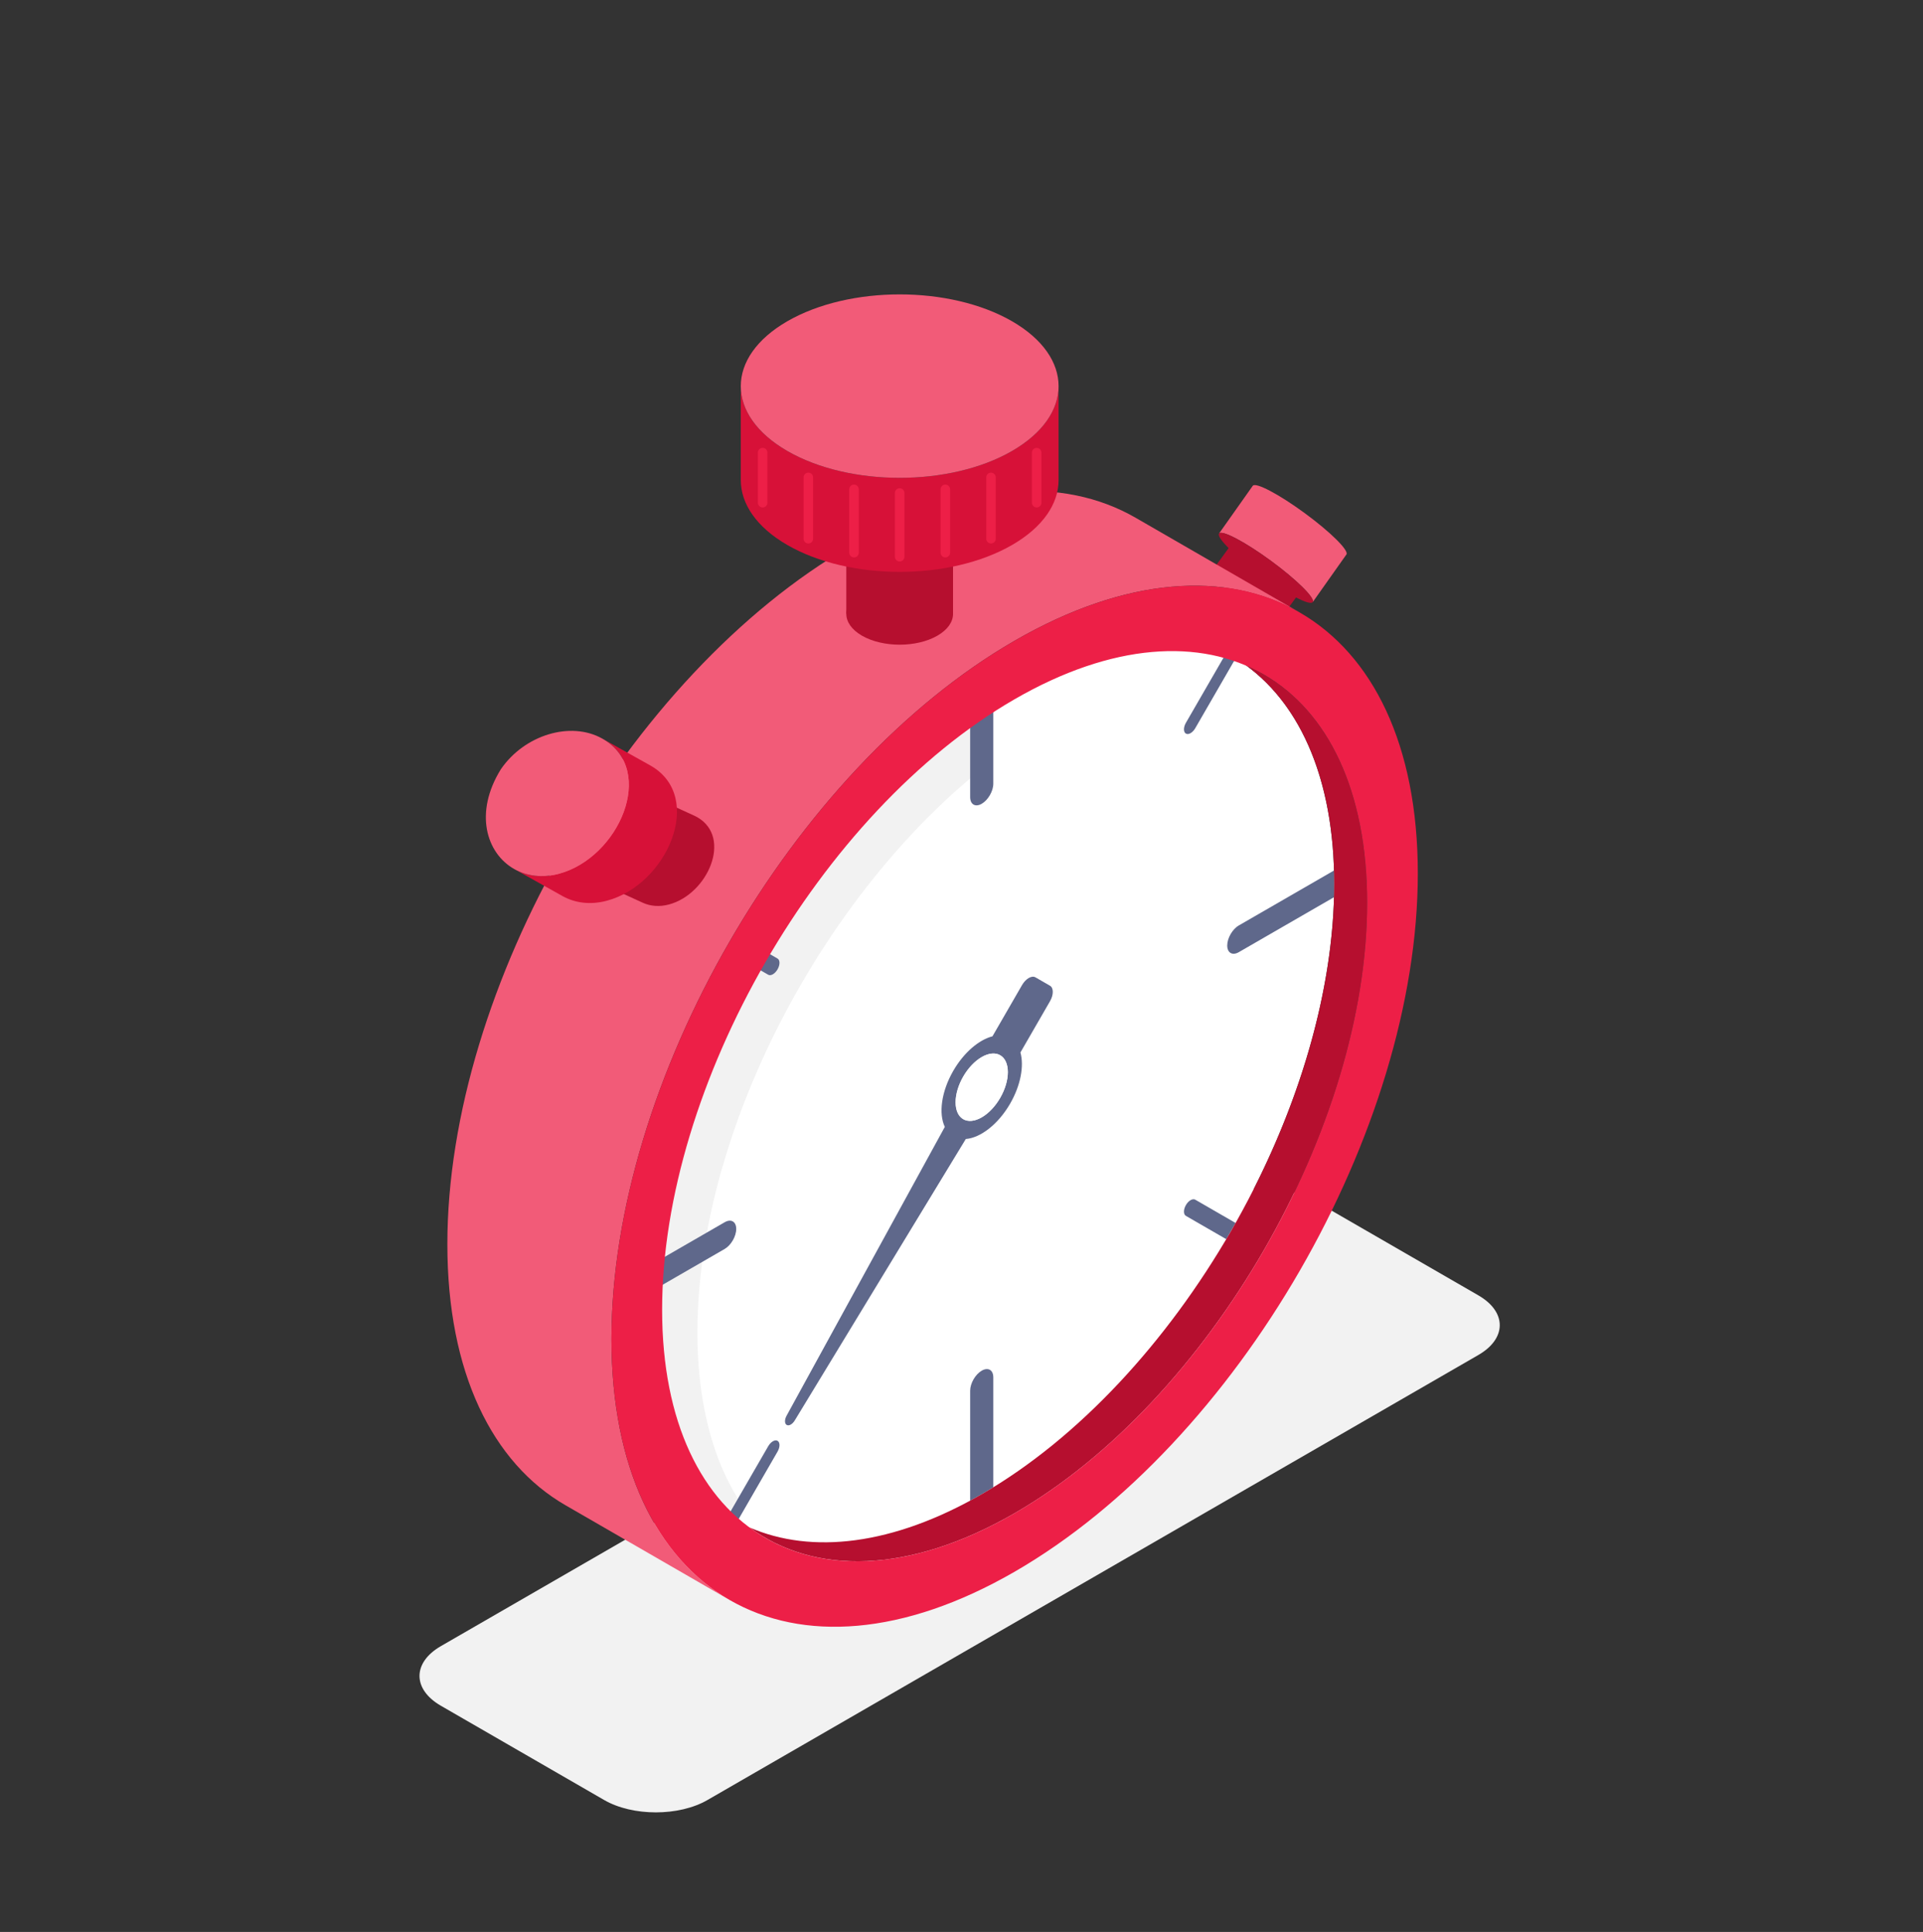 <svg width="209" height="210" viewBox="0 0 209 210" fill="none" xmlns="http://www.w3.org/2000/svg">
<rect x="0" y="0" width="209" height="210" fill="#333333" stroke="none"/>
<path d="M47.92 185.412L65.663 195.657C68.764 197.448 73.792 197.448 76.893 195.657L160.674 147.285C163.775 145.494 163.775 142.591 160.674 140.801L142.931 130.556C139.83 128.765 134.802 128.765 131.701 130.556L47.921 178.928C44.819 180.719 44.819 183.622 47.92 185.412Z" fill="#F2F2F2"/>
<path d="M79.61 165.094C64.649 156.457 64.65 128.448 79.611 102.535C94.572 76.623 118.828 62.619 133.789 71.257C148.749 79.895 148.749 107.903 133.788 133.816C118.827 159.728 94.571 173.732 79.61 165.094Z" fill="white"/>
<path d="M103.859 119.816C103.859 121.627 105.13 122.36 106.698 121.455C108.266 120.55 109.537 118.348 109.537 116.539C109.537 114.728 108.266 113.995 106.698 114.899C105.131 115.805 103.859 118.006 103.859 119.816Z" fill="white"/>
<path d="M104.967 123.807L86.383 154.39C86.136 154.807 85.745 155.029 85.502 154.888C85.26 154.749 85.257 154.299 85.493 153.877L102.687 122.49C101.999 121.044 102.304 118.651 103.607 116.394C104.761 114.395 106.398 113.022 107.866 112.644L111.079 107.077C111.482 106.379 112.136 106.002 112.538 106.235L114.119 107.147C114.522 107.38 114.523 108.134 114.119 108.832L110.906 114.399C111.311 115.859 110.94 117.963 109.787 119.962C108.484 122.219 106.563 123.68 104.967 123.807ZM108.704 114.701C107.596 114.062 105.798 115.099 104.69 117.019C103.582 118.939 103.582 121.014 104.69 121.655C105.798 122.294 107.596 121.257 108.704 119.337C109.813 117.416 109.813 115.341 108.704 114.701Z" fill="#5F688B"/>
<path d="M103.859 119.816C103.859 121.627 105.13 122.36 106.698 121.455C108.266 120.55 109.537 118.348 109.537 116.539C109.537 114.728 108.266 113.995 106.698 114.899C105.131 115.805 103.859 118.006 103.859 119.816Z" fill="white"/>
<mask id="mask0" mask-type="alpha" maskUnits="userSpaceOnUse" x="68" y="73" width="39" height="93">
<path d="M68.389 140.295C68.389 152.509 72.677 161.094 79.609 165.096L106.698 118.178V73.943C85.539 86.158 68.389 115.863 68.389 140.295Z" fill="#5F688B"/>
</mask>
<g mask="url(#mask0)">
<path d="M75.797 144.828C75.796 120.397 92.949 90.688 114.108 78.472C124.068 72.722 133.14 71.875 139.954 75.135C132.928 69.265 122.243 69.096 110.275 76.005C89.117 88.221 71.965 117.929 71.965 142.361C71.965 155.292 76.771 164.152 84.431 167.818C79.035 163.31 75.798 155.441 75.797 144.828Z" fill="#F2F2F2"/>
</g>
<path d="M129.905 130.403L134.29 132.934C133.958 133.524 133.619 134.11 133.274 134.693L128.89 132.162C128.609 132 128.609 131.475 128.89 130.989C129.17 130.503 129.626 130.241 129.905 130.403ZM68.411 138.831L78.759 132.856C79.453 132.455 80.016 132.78 80.016 133.582C80.016 134.384 79.453 135.359 78.759 135.76L68.411 141.734C68.397 141.26 68.388 140.782 68.388 140.296C68.389 139.81 68.397 139.321 68.411 138.831ZM84.508 156.613C84.789 156.775 84.789 157.3 84.508 157.786L80.123 165.381C79.778 165.196 79.44 165.001 79.108 164.794L83.493 157.2C83.773 156.714 84.228 156.451 84.508 156.613ZM133.381 102.773C133.381 101.971 133.944 100.996 134.639 100.595L144.986 94.621C145 95.095 145.009 95.573 145.009 96.059C145.009 96.545 145 97.034 144.986 97.524L134.639 103.498C133.944 103.899 133.381 103.574 133.381 102.773ZM107.956 73.241V85.19C107.956 85.992 107.393 86.967 106.699 87.368C106.004 87.769 105.441 87.444 105.441 86.642V74.693C105.859 74.436 106.278 74.184 106.699 73.94C107.12 73.698 107.538 73.466 107.956 73.241ZM106.699 148.988C107.393 148.587 107.956 148.912 107.956 149.714V161.663C107.538 161.92 107.12 162.172 106.699 162.416C106.278 162.659 105.859 162.89 105.441 163.116V151.167C105.441 150.364 106.005 149.389 106.699 148.988ZM84 105.902C83.816 106.008 83.632 106.033 83.492 105.952L79.108 103.42C79.44 102.831 79.778 102.244 80.123 101.661L84.507 104.193C84.788 104.354 84.788 104.88 84.507 105.366C84.368 105.608 84.184 105.795 84 105.902ZM133.274 70.974C133.619 71.159 133.958 71.354 134.29 71.561L129.905 79.156C129.765 79.398 129.581 79.586 129.397 79.691C129.213 79.797 129.029 79.823 128.889 79.741C128.609 79.58 128.609 79.054 128.889 78.568L133.274 70.974Z" fill="#5F688B"/>
<path d="M135.532 72.404C141.432 76.78 145.009 84.904 145.009 96.058C145.009 120.49 127.857 150.2 106.698 162.416C97.037 167.993 88.213 168.958 81.473 166.036C88.495 171.22 98.794 171.111 110.275 164.481C131.434 152.265 148.587 122.556 148.586 98.123C148.587 84.867 143.533 75.894 135.532 72.404Z" fill="#B60F2F"/>
<path d="M141.803 55.777C138.993 53.715 136.464 52.385 136.155 52.805L132.489 57.993C132.797 57.572 135.326 58.902 138.137 60.965C140.922 63.008 142.938 65.003 142.674 65.448L146.341 60.26C146.605 59.814 144.588 57.819 141.803 55.777Z" fill="#F25B78"/>
<path d="M142.674 65.448C142.357 65.88 139.829 64.549 137.018 62.488C134.207 60.426 132.179 58.413 132.488 57.992C132.796 57.571 135.325 58.902 138.135 60.964C140.921 63.008 142.938 65.003 142.674 65.448Z" fill="#B60F2F"/>
<path d="M140.852 64.43C140.174 64.249 138.736 63.418 137.178 62.275C135.157 60.793 133.699 59.346 133.92 59.043L131.697 62.105C131.476 62.409 132.935 63.856 134.955 65.338C136.976 66.82 138.795 67.777 139.017 67.475L141.239 64.413C141.188 64.481 141.054 64.484 140.852 64.43Z" fill="#B60F2F"/>
<path d="M141.237 64.412C141.015 64.714 139.197 63.758 137.176 62.275C135.154 60.791 133.696 59.345 133.918 59.042C134.14 58.739 135.958 59.696 137.979 61.179C140.001 62.661 141.459 64.109 141.237 64.412Z" fill="#B60F2F"/>
<path d="M66.455 145.542C66.455 117.597 86.074 83.617 110.274 69.645C122.375 62.659 133.33 61.998 141.26 66.576L123.426 56.28C115.496 51.702 104.541 52.363 92.44 59.349C68.24 73.32 48.621 107.301 48.621 135.245C48.621 149.217 53.526 159.036 61.456 163.614L79.29 173.911C71.361 169.332 66.455 159.514 66.455 145.542Z" fill="#F25B78"/>
<path d="M141.26 66.576C133.33 61.998 122.375 62.659 110.274 69.645C86.074 83.617 66.454 117.597 66.455 145.542C66.455 159.514 71.361 169.332 79.29 173.91C87.22 178.489 98.175 177.828 110.275 170.842C134.476 156.87 154.094 122.89 154.094 94.945C154.095 80.972 149.19 71.155 141.26 66.576ZM110.276 164.482C89.117 176.698 71.964 166.795 71.963 142.362C71.963 117.93 89.115 88.22 110.274 76.004C131.434 63.788 148.587 73.692 148.587 98.124C148.587 122.557 131.435 152.266 110.276 164.482Z" fill="#ED1F47"/>
<path d="M101.881 64.361C103.014 65.015 103.58 65.872 103.58 66.728C103.58 67.585 103.014 68.442 101.881 69.096C99.616 70.404 95.944 70.404 93.68 69.096C92.547 68.442 91.981 67.585 91.981 66.728C91.981 65.872 92.547 65.015 93.68 64.361C95.944 63.053 99.615 63.053 101.881 64.361Z" fill="#B60F2F"/>
<path d="M91.981 57.661H103.58V66.728H91.981V57.661Z" fill="#B60F2F"/>
<path d="M109.993 49.021C103.248 52.915 92.314 52.915 85.57 49.021C82.198 47.075 80.512 44.523 80.512 41.971V52.19C80.512 54.742 82.198 57.293 85.57 59.24C92.314 63.134 103.248 63.134 109.993 59.24C113.365 57.293 115.051 54.742 115.051 52.19V41.971C115.051 44.522 113.365 47.075 109.993 49.021Z" fill="#D71138"/>
<path d="M109.993 34.92C113.365 36.867 115.051 39.419 115.051 41.97C115.051 44.522 113.365 47.074 109.993 49.021C103.248 52.914 92.314 52.914 85.57 49.021C82.198 47.074 80.512 44.522 80.512 41.97C80.512 39.419 82.198 36.867 85.57 34.92C92.314 31.027 103.248 31.027 109.993 34.92Z" fill="#F25B78"/>
<path d="M82.887 55.16C82.601 55.16 82.369 54.928 82.369 54.642V49.201C82.369 48.915 82.601 48.683 82.887 48.683C83.174 48.683 83.406 48.915 83.406 49.201V54.642C83.406 54.928 83.174 55.16 82.887 55.16Z" fill="#ED1F47"/>
<path d="M87.852 59.077C87.566 59.077 87.334 58.844 87.334 58.558V51.895C87.334 51.609 87.566 51.377 87.852 51.377C88.138 51.377 88.371 51.609 88.371 51.895V58.558C88.371 58.844 88.138 59.077 87.852 59.077Z" fill="#ED1F47"/>
<path d="M92.817 60.59C92.53 60.59 92.298 60.358 92.298 60.072V53.19C92.298 52.904 92.53 52.672 92.817 52.672C93.103 52.672 93.335 52.904 93.335 53.19V60.072C93.335 60.358 93.103 60.59 92.817 60.59Z" fill="#ED1F47"/>
<path d="M112.671 55.16C112.384 55.16 112.152 54.928 112.152 54.642V49.201C112.152 48.915 112.384 48.683 112.671 48.683C112.957 48.683 113.189 48.915 113.189 49.201V54.642C113.189 54.928 112.957 55.16 112.671 55.16Z" fill="#ED1F47"/>
<path d="M107.707 59.077C107.421 59.077 107.189 58.844 107.189 58.558V51.895C107.189 51.609 107.421 51.377 107.707 51.377C107.993 51.377 108.226 51.609 108.226 51.895V58.558C108.226 58.844 107.993 59.077 107.707 59.077Z" fill="#ED1F47"/>
<path d="M102.742 60.59C102.456 60.59 102.224 60.358 102.224 60.072V53.19C102.224 52.904 102.456 52.672 102.742 52.672C103.028 52.672 103.261 52.904 103.261 53.19V60.072C103.261 60.358 103.028 60.59 102.742 60.59Z" fill="#ED1F47"/>
<path d="M97.778 61.033C97.492 61.033 97.26 60.801 97.26 60.515V53.587C97.26 53.301 97.492 53.069 97.778 53.069C98.065 53.069 98.297 53.301 98.297 53.587V60.515C98.297 60.801 98.065 61.033 97.778 61.033Z" fill="#ED1F47"/>
<path d="M75.809 88.844C75.696 88.778 75.58 88.719 75.462 88.665L68.661 85.553C68.779 85.606 68.895 85.667 69.007 85.732C72.795 87.935 70.132 94.072 65.904 95.202C64.857 95.482 63.876 95.388 63.06 95.014L69.861 98.126C70.678 98.5 71.658 98.595 72.705 98.315C76.933 97.184 79.597 91.047 75.809 88.844Z" fill="#B60F2F"/>
<path d="M70.763 83.252C70.733 83.234 70.703 83.218 70.673 83.201L65.444 80.275C65.475 80.292 65.504 80.309 65.534 80.326C71.394 83.736 67.274 93.231 60.732 94.979C58.928 95.461 57.254 95.226 55.912 94.476L61.141 97.402C62.482 98.153 64.157 98.387 65.96 97.905C72.502 96.156 76.623 86.662 70.763 83.252Z" fill="#D71138"/>
<path d="M54.437 83.614C51.514 88.318 52.834 92.753 55.912 94.476C57.253 95.227 58.928 95.461 60.731 94.979C67.272 93.231 71.394 83.736 65.533 80.326C65.504 80.308 65.474 80.291 65.444 80.275C62.019 78.359 57.002 79.871 54.437 83.614Z" fill="#F25B78"/>
</svg>
